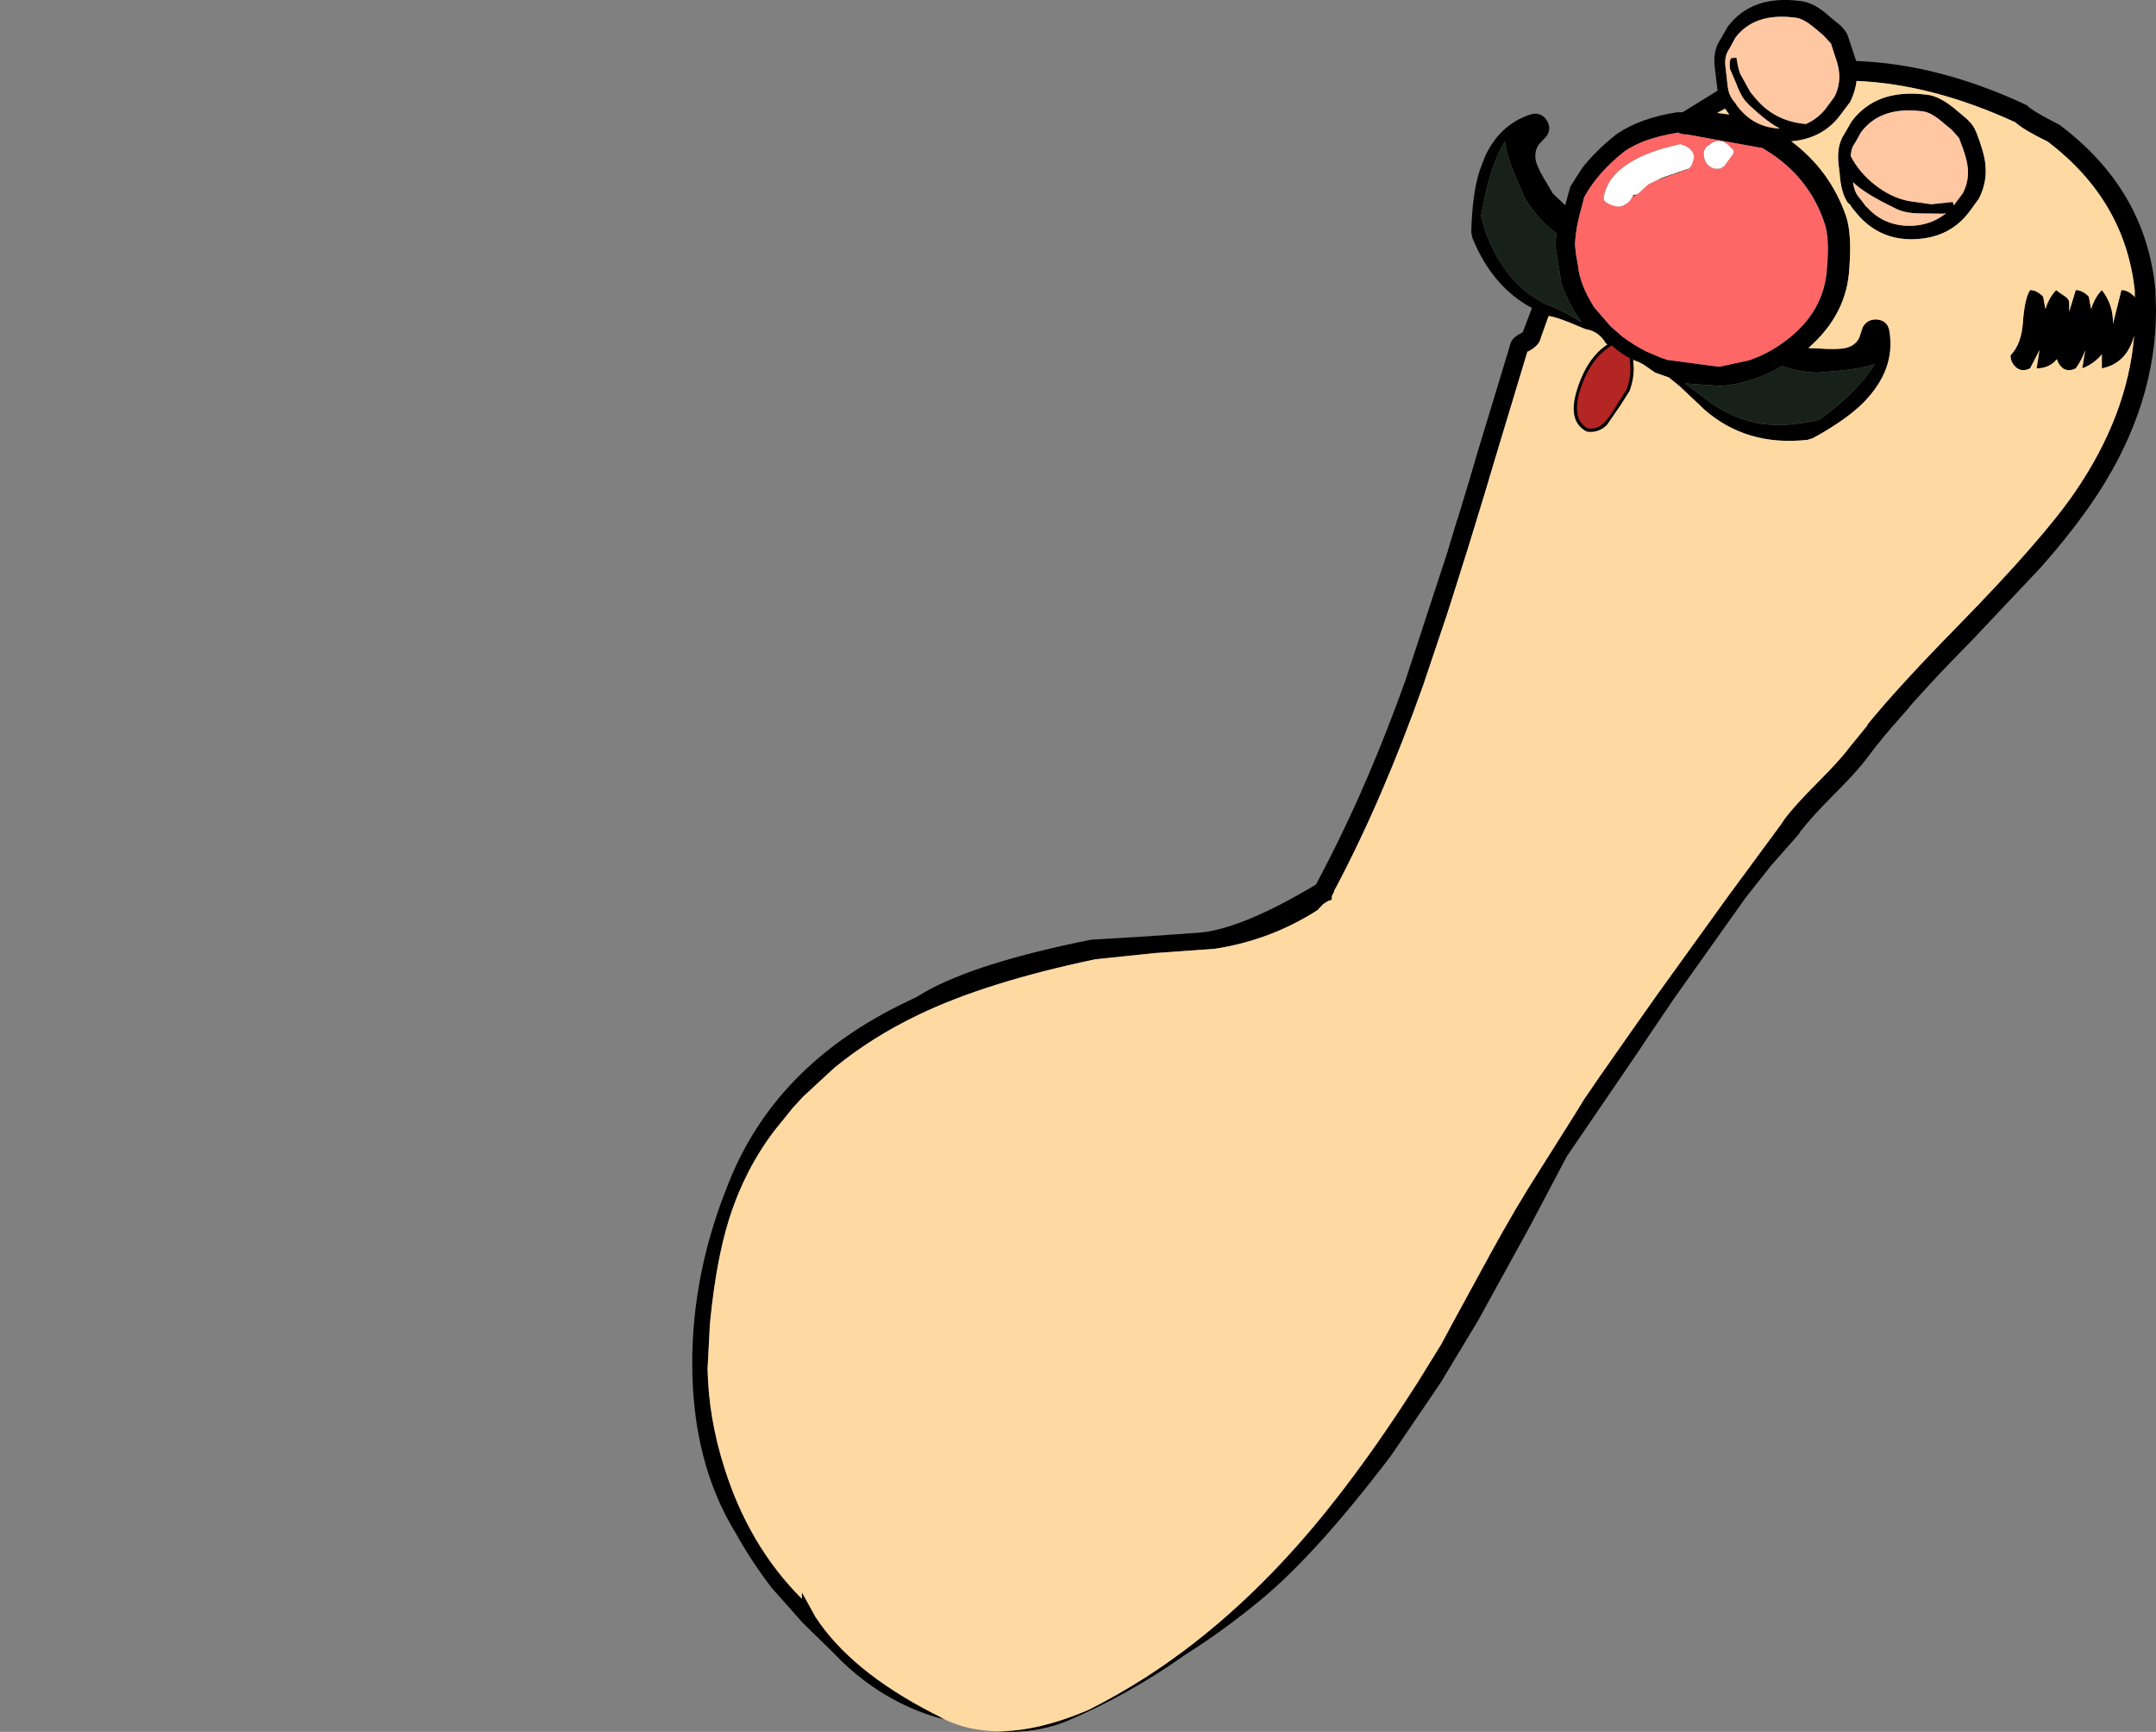 <?xml version="1.0" encoding="UTF-8" standalone="no"?>
<svg xmlns:xlink="http://www.w3.org/1999/xlink" height="265.4px" width="330.45px" xmlns="http://www.w3.org/2000/svg">
  <rect width="100%" height="100%" fill="#808080" stroke="none"/>
  <g transform="matrix(1.0, 0.0, 0.0, 1.0, 129.7, 211.95)">
    <path d="M93.7 -122.85 L93.2 -121.25 92.3 -118.45 88.4 -106.85 Q82.1 -89.15 74.8 -75.45 L74.8 -75.35 74.45 -74.65 74.4 -74.05 73.95 -73.9 73.9 -73.9 73.1 -73.4 72.4 -72.65 72.35 -72.55 Q65.05 -67.85 56.45 -66.55 L47.35 -65.9 38.2 -64.95 Q21.5 -61.45 11.1 -56.45 4.0 -53.05 -1.65 -48.45 L-2.0 -48.15 -6.6 -43.9 -8.25 -42.1 -9.25 -40.85 -10.8 -38.95 Q-15.6 -32.75 -18.05 -24.8 -19.9 -18.75 -20.8 -9.95 L-20.9 -8.85 -21.25 -2.2 Q-21.1 5.4 -18.65 13.05 -14.9 24.95 -6.8 33.05 L-6.8 32.05 -4.7 35.85 Q0.7 44.1 13.2 50.55 L14.2 51.05 15.1 51.55 Q8.65 49.95 2.85 45.65 0.25 43.7 -1.95 41.35 L-6.7 36.7 -11.4 31.4 Q-14.55 27.3 -16.9 23.05 -23.6 12.2 -23.6 -3.05 -23.6 -16.7 -18.25 -30.1 -11.1 -48.75 9.3 -58.45 L9.55 -58.6 9.5 -58.55 10.85 -59.2 12.1 -59.95 Q20.05 -64.45 37.55 -67.95 L45.95 -68.45 54.45 -69.05 Q61.0 -69.8 72.0 -76.4 L73.9 -80.05 Q80.3 -92.55 85.75 -107.8 L92.3 -127.8 93.2 -130.75 93.7 -132.4 93.7 -122.85 M23.0 53.35 Q29.25 53.45 37.2 50.05 41.65 47.8 45.95 45.05 57.6 37.55 67.95 26.2 77.45 15.8 87.55 -0.05 L91.2 -5.95 92.75 -8.85 98.75 -19.85 Q102.65 -27.0 106.55 -33.05 L111.75 -41.3 113.1 -43.5 115.5 -47.0 120.15 -53.65 124.1 -59.25 135.05 -74.45 143.3 -85.65 143.8 -86.4 Q145.35 -88.5 148.9 -92.05 152.35 -95.5 153.75 -97.4 L158.85 -103.65 163.0 -103.65 Q158.9 -99.1 156.35 -95.65 154.95 -93.75 151.2 -90.0 147.95 -86.75 146.35 -84.65 L146.15 -84.45 146.15 -84.3 141.75 -79.3 137.9 -74.45 127.1 -59.25 123.3 -53.65 121.3 -50.65 110.45 -34.75 104.8 -24.05 96.8 -9.5 96.4 -8.85 91.1 -0.05 83.55 11.05 Q72.1 26.15 63.5 33.25 57.8 37.95 52.0 41.6 43.25 47.8 33.7 51.85 29.75 53.4 25.3 53.45 L23.0 53.35" fill="#000000" fill-rule="evenodd" stroke="none"/>
    <path d="M15.1 51.55 L14.2 51.05 13.2 50.55 Q0.7 44.1 -4.7 35.85 L-6.8 32.05 -6.8 33.05 Q-14.9 24.95 -18.65 13.05 -21.1 5.4 -21.25 -2.2 L-20.9 -8.85 -20.8 -9.95 Q-19.9 -18.75 -18.05 -24.8 -15.6 -32.75 -10.8 -38.95 L-9.25 -40.85 -8.25 -42.1 -6.6 -43.9 -2.0 -48.15 -1.65 -48.45 Q4.0 -53.05 11.1 -56.45 21.5 -61.45 38.2 -64.95 L47.35 -65.9 56.45 -66.55 Q65.05 -67.85 72.35 -72.55 L72.4 -72.65 73.1 -73.4 73.9 -73.9 73.95 -73.9 74.4 -74.05 74.45 -74.65 74.8 -75.35 74.8 -75.45 Q82.1 -89.15 88.4 -106.85 L92.3 -118.45 93.2 -121.25 93.7 -122.85 93.7 -103.65 158.85 -103.65 153.75 -97.4 Q152.35 -95.5 148.9 -92.05 145.35 -88.5 143.8 -86.4 L143.3 -85.65 135.05 -74.45 124.1 -59.25 120.15 -53.65 115.5 -47.0 113.1 -43.5 111.75 -41.3 106.55 -33.05 Q102.65 -27.0 98.75 -19.85 L92.75 -8.85 91.2 -5.95 87.55 -0.05 Q77.45 15.8 67.95 26.2 57.6 37.55 45.95 45.05 41.65 47.8 37.2 50.05 29.25 53.45 23.0 53.35 18.65 53.25 15.1 51.55" fill="#ffd9a2" fill-rule="evenodd" stroke="none"/>
    <path d="M-129.15 -146.6 L-128.95 -146.7 -129.3 -146.45 -129.15 -146.6 M-129.35 -151.85 L-129.7 -151.85 -129.35 -151.9 -129.35 -151.85" fill="#ff9900" fill-rule="evenodd" stroke="none"/>
    <path d="M148.75 -207.4 Q146.65 -209.2 145.4 -209.25 139.25 -210.05 136.3 -206.2 L135.45 -204.65 135.35 -204.45 Q134.5 -203.35 134.8 -201.4 L135.1 -198.75 Q135.25 -197.5 135.8 -196.75 L136.35 -196.05 136.5 -195.8 137.05 -195.1 137.15 -195.0 Q139.5 -192.4 143.1 -192.25 141.3 -193.15 138.45 -195.8 L137.7 -196.6 Q137.0 -197.55 136.35 -199.3 L135.45 -201.4 Q135.3 -202.6 135.65 -203.05 L136.45 -203.1 Q136.75 -201.05 137.15 -200.4 L138.6 -197.8 139.15 -197.15 Q142.15 -193.35 147.1 -192.95 149.0 -193.8 150.2 -195.4 L151.45 -197.1 Q152.0 -198.1 152.15 -199.35 152.35 -200.7 151.9 -202.3 L151.0 -205.05 150.95 -205.25 149.8 -206.5 148.75 -207.4 M92.3 -118.45 L92.3 -127.8 95.5 -138.35 96.75 -142.6 101.7 -158.9 Q101.85 -160.1 103.45 -160.9 L103.7 -161.05 105.1 -164.75 Q100.9 -167.0 98.15 -171.25 L97.9 -171.65 Q96.8 -173.45 95.95 -175.55 L95.8 -176.4 Q95.95 -182.3 97.1 -185.85 L97.9 -187.95 Q100.15 -192.85 104.85 -194.4 106.55 -194.9 107.45 -193.4 108.1 -192.2 107.35 -191.1 L106.15 -189.8 Q105.35 -188.65 105.75 -187.1 106.1 -185.9 107.6 -183.5 L108.3 -182.3 110.2 -180.5 110.9 -183.05 110.95 -183.3 112.8 -186.2 Q114.95 -188.95 118.15 -191.45 121.7 -193.85 127.35 -194.75 L128.2 -194.75 133.55 -198.05 133.15 -201.4 Q132.75 -204.2 134.05 -206.0 L135.1 -207.85 Q138.8 -212.75 146.15 -211.8 L146.2 -211.8 Q148.35 -211.6 150.8 -209.35 L151.7 -208.6 Q153.2 -207.5 153.6 -206.25 L153.6 -206.2 154.8 -202.6 Q167.4 -202.15 180.8 -195.9 L181.0 -195.8 181.2 -195.6 Q182.0 -194.85 185.8 -192.9 L185.95 -192.85 186.05 -192.75 Q199.15 -182.9 200.65 -167.65 L200.75 -164.45 Q200.75 -150.05 191.95 -136.45 188.45 -131.05 183.0 -124.9 L172.85 -114.15 Q165.3 -106.5 160.55 -100.85 L156.45 -100.85 Q161.55 -107.05 170.55 -116.2 183.4 -129.35 188.3 -136.5 196.4 -148.3 197.4 -160.5 196.25 -156.25 192.45 -155.5 L192.45 -157.65 Q191.25 -156.2 189.45 -155.5 L189.9 -158.3 Q189.4 -156.8 188.45 -155.5 187.35 -154.95 186.5 -155.5 185.85 -156.0 185.55 -156.9 184.4 -155.5 182.45 -155.5 L182.9 -158.3 181.45 -155.5 Q180.1 -154.85 179.2 -155.75 178.45 -156.5 178.45 -157.5 180.1 -159.15 180.35 -162.5 180.6 -166.2 181.45 -167.5 182.45 -167.5 183.45 -166.5 L183.8 -164.6 Q184.35 -166.35 185.45 -167.5 185.7 -167.25 186.85 -166.5 187.45 -166.1 187.45 -165.5 L187.45 -164.2 188.45 -167.5 Q189.45 -167.5 190.45 -166.5 L190.8 -164.6 Q191.35 -166.35 192.45 -167.5 194.25 -165.2 194.15 -162.3 L195.45 -167.5 Q196.45 -167.5 197.45 -166.5 L197.5 -166.3 197.5 -167.35 Q196.05 -181.2 184.15 -190.25 180.45 -192.05 179.2 -193.2 166.5 -199.05 154.85 -199.55 154.7 -198.05 153.85 -196.25 L153.7 -196.1 152.35 -194.3 Q149.65 -190.7 144.85 -190.3 150.85 -185.8 153.25 -178.8 154.15 -176.15 153.75 -170.9 153.4 -163.8 147.5 -158.65 L147.6 -158.6 149.0 -158.55 Q151.8 -158.35 153.05 -158.6 154.6 -158.9 155.25 -160.15 L155.8 -161.8 Q156.45 -163.0 157.85 -163.0 159.65 -162.9 159.9 -161.15 160.85 -155.3 155.95 -150.3 153.35 -147.65 148.15 -144.8 L147.35 -144.55 Q137.95 -143.5 131.45 -149.25 L131.1 -149.6 127.7 -152.8 126.1 -154.1 124.0 -154.85 123.4 -155.25 122.55 -155.85 Q121.7 -156.45 120.7 -156.75 120.35 -157.25 119.55 -157.4 L117.35 -159.0 117.05 -158.8 117.35 -159.0 119.55 -157.4 118.9 -157.45 117.05 -158.8 116.45 -159.3 Q115.35 -161.2 113.35 -161.5 L112.25 -161.95 Q109.15 -163.3 107.8 -163.5 L107.65 -163.5 106.45 -160.15 Q106.25 -159.05 104.65 -158.15 L104.4 -158.05 99.45 -141.65 97.9 -136.45 95.5 -128.6 92.3 -118.45 M133.5 -194.65 L135.35 -194.4 134.7 -195.3 133.5 -194.65 M128.45 -191.35 L127.65 -191.55 127.5 -191.65 127.5 -191.6 127.45 -191.65 127.35 -191.6 Q124.55 -191.15 122.25 -190.3 120.65 -189.65 119.35 -188.8 115.1 -185.45 113.1 -181.7 L112.35 -178.8 Q111.9 -177.05 111.75 -175.25 L111.7 -174.4 111.85 -173.0 111.9 -172.7 112.15 -171.3 Q112.4 -168.4 114.65 -164.85 L117.2 -161.9 119.05 -160.3 Q120.75 -159.05 122.6 -158.1 L124.7 -157.2 125.85 -156.8 133.75 -155.75 133.8 -155.75 138.45 -156.75 140.1 -157.4 Q142.2 -158.35 143.9 -159.65 150.0 -164.15 150.35 -171.0 150.75 -175.6 149.95 -177.8 147.8 -184.25 142.05 -188.25 L140.45 -189.25 128.85 -191.35 128.85 -191.4 128.5 -191.35 128.45 -191.35 M129.0 -186.05 L128.85 -185.95 128.8 -185.95 124.55 -184.45 123.35 -183.9 125.0 -184.7 129.05 -186.1 129.0 -186.05 M121.1 -182.15 L120.95 -182.0 120.55 -181.9 120.6 -182.05 121.1 -182.15 M132.5 -189.9 L132.25 -189.7 132.25 -189.75 132.5 -189.9 M100.95 -190.25 Q99.05 -187.15 97.9 -181.9 L97.3 -178.8 97.9 -176.75 Q98.95 -173.65 100.6 -171.25 102.5 -168.35 105.3 -166.45 L107.05 -165.4 108.0 -165.05 Q109.9 -164.3 112.75 -162.55 L112.15 -163.35 Q110.25 -166.35 109.6 -168.65 L108.8 -173.55 Q108.65 -174.55 108.8 -175.6 L108.85 -176.2 108.3 -176.6 Q105.5 -178.95 103.9 -181.8 L103.75 -182.2 103.0 -183.95 Q101.3 -187.65 100.95 -190.25 M171.25 -194.15 Q172.8 -192.9 173.15 -191.75 L173.2 -191.7 Q174.4 -188.65 174.6 -186.8 174.9 -184.05 173.6 -181.5 L172.1 -179.45 Q169.15 -175.55 163.9 -175.3 158.75 -175.05 155.3 -178.75 L154.25 -180.0 153.85 -180.6 153.5 -180.9 Q152.45 -182.4 152.25 -185.55 L152.1 -186.7 Q151.75 -189.6 153.0 -191.45 L154.1 -193.35 Q157.9 -198.4 165.5 -197.45 167.6 -197.3 170.3 -194.95 L171.25 -194.15 M166.3 -180.65 L169.6 -181.0 169.75 -180.5 169.85 -180.6 171.15 -182.35 Q172.1 -184.2 171.9 -186.2 171.75 -187.85 170.65 -190.55 L170.6 -190.75 169.45 -192.05 168.35 -192.95 Q166.3 -194.8 164.9 -194.9 158.55 -195.7 155.55 -191.7 L154.65 -190.1 154.55 -189.95 Q154.05 -189.3 153.95 -188.05 155.3 -185.45 157.7 -183.6 160.1 -181.7 162.8 -181.15 L166.3 -180.65 M155.75 -181.05 L156.3 -180.3 156.45 -180.2 Q159.15 -177.2 163.4 -177.35 166.4 -177.5 168.6 -179.3 L168.15 -179.2 164.35 -179.25 Q162.05 -179.3 160.65 -180.1 156.05 -182.3 154.3 -184.05 154.5 -182.7 155.0 -182.0 L155.75 -181.05 M143.45 -155.85 Q139.05 -153.25 134.1 -152.8 L128.55 -153.2 132.75 -150.05 Q136.55 -147.55 140.4 -147.0 144.25 -146.45 149.2 -147.65 155.15 -152.05 157.65 -156.15 155.55 -155.4 151.1 -155.05 L148.8 -154.85 Q145.95 -154.95 143.45 -155.85" fill="#000000" fill-rule="evenodd" stroke="none"/>
    <path d="M148.75 -207.4 L149.8 -206.5 150.95 -205.25 151.0 -205.05 151.9 -202.3 Q152.35 -200.7 152.15 -199.35 152.0 -198.1 151.45 -197.1 L150.2 -195.4 Q149.0 -193.8 147.1 -192.95 142.15 -193.35 139.15 -197.15 L138.6 -197.8 137.15 -200.4 Q136.75 -201.05 136.45 -203.1 L135.65 -203.05 Q135.3 -202.6 135.45 -201.4 L136.35 -199.3 Q137.0 -197.55 137.7 -196.6 L138.45 -195.8 Q141.3 -193.15 143.1 -192.25 139.5 -192.4 137.15 -195.0 L137.05 -195.1 136.5 -195.8 136.35 -196.05 135.8 -196.75 Q135.25 -197.5 135.1 -198.75 L134.8 -201.4 Q134.5 -203.35 135.35 -204.45 L135.45 -204.65 136.3 -206.2 Q139.25 -210.05 145.4 -209.25 146.65 -209.2 148.75 -207.4 M166.3 -180.65 L162.8 -181.15 Q160.1 -181.7 157.7 -183.6 155.3 -185.45 153.95 -188.05 154.05 -189.3 154.55 -189.95 L154.65 -190.1 155.55 -191.7 Q158.55 -195.7 164.9 -194.9 166.3 -194.8 168.35 -192.95 L169.45 -192.05 170.6 -190.75 170.65 -190.55 Q171.75 -187.85 171.9 -186.2 172.1 -184.2 171.15 -182.35 L169.85 -180.6 169.75 -180.5 169.6 -181.0 166.3 -180.65 M155.75 -181.05 L155.0 -182.0 Q154.5 -182.7 154.3 -184.05 156.05 -182.3 160.65 -180.1 162.05 -179.3 164.35 -179.25 L168.15 -179.2 168.6 -179.3 Q166.4 -177.5 163.4 -177.35 159.15 -177.2 156.45 -180.2 L156.3 -180.3 155.75 -181.05" fill="#ffc7a2" fill-rule="evenodd" stroke="none"/>
    <path d="M92.3 -118.45 L95.5 -128.6 97.9 -136.45 99.45 -141.65 104.4 -158.05 104.65 -158.15 Q106.25 -159.05 106.45 -160.15 L107.65 -163.5 107.8 -163.5 Q109.15 -163.3 112.25 -161.95 L113.35 -161.5 Q115.35 -161.2 116.45 -159.3 L117.05 -158.8 118.9 -157.45 119.55 -157.4 Q120.35 -157.25 120.7 -156.75 121.7 -156.45 122.55 -155.85 L123.4 -155.25 124.0 -154.85 126.1 -154.1 127.7 -152.8 131.1 -149.6 131.45 -149.25 Q137.95 -143.5 147.35 -144.55 L148.15 -144.8 Q153.35 -147.65 155.95 -150.3 160.85 -155.3 159.9 -161.15 159.65 -162.9 157.85 -163.0 156.45 -163.0 155.8 -161.8 L155.25 -160.15 Q154.6 -158.9 153.05 -158.6 151.8 -158.35 149.0 -158.55 L147.6 -158.6 147.5 -158.65 Q153.4 -163.8 153.75 -170.9 154.15 -176.15 153.25 -178.8 150.85 -185.8 144.85 -190.3 149.65 -190.7 152.35 -194.3 L153.7 -196.1 153.85 -196.25 Q154.7 -198.05 154.85 -199.55 166.5 -199.05 179.2 -193.2 180.45 -192.05 184.15 -190.25 196.05 -181.2 197.5 -167.35 L197.5 -166.3 197.45 -166.5 Q196.45 -167.5 195.45 -167.5 L194.15 -162.3 Q194.25 -165.2 192.45 -167.5 191.35 -166.35 190.8 -164.6 L190.45 -166.5 Q189.45 -167.5 188.45 -167.5 L187.45 -164.2 187.45 -165.5 Q187.45 -166.1 186.85 -166.5 185.7 -167.25 185.45 -167.5 184.35 -166.35 183.8 -164.6 L183.45 -166.5 Q182.45 -167.5 181.45 -167.5 180.6 -166.2 180.35 -162.5 180.1 -159.15 178.45 -157.5 178.45 -156.5 179.2 -155.75 180.1 -154.85 181.45 -155.5 L182.9 -158.3 182.45 -155.5 Q184.4 -155.5 185.55 -156.9 185.85 -156.0 186.5 -155.5 187.35 -154.95 188.45 -155.5 189.4 -156.8 189.9 -158.3 L189.45 -155.5 Q191.25 -156.2 192.45 -157.65 L192.45 -155.5 Q196.25 -156.25 197.4 -160.5 196.4 -148.3 188.3 -136.5 183.4 -129.35 170.55 -116.2 161.55 -107.05 156.45 -100.85 L92.3 -100.85 92.3 -118.45 M133.5 -194.65 L134.7 -195.3 135.35 -194.4 133.5 -194.65 M117.05 -158.8 Q113.85 -156.8 112.35 -151.6 112.0 -150.35 112.0 -149.3 112.0 -147.2 113.65 -146.3 115.1 -146.1 116.2 -147.15 L118.3 -150.2 119.6 -152.25 Q120.2 -153.85 120.2 -155.45 L120.1 -157.05 Q119.8 -157.25 119.55 -157.4 119.8 -157.25 120.1 -157.05 L120.2 -155.45 Q120.2 -153.85 119.6 -152.25 L118.3 -150.2 116.2 -147.15 Q115.1 -146.1 113.65 -146.3 112.0 -147.2 112.0 -149.3 112.0 -150.35 112.35 -151.6 113.85 -156.8 117.05 -158.8 M171.25 -194.15 L170.3 -194.95 Q167.6 -197.3 165.5 -197.45 157.9 -198.4 154.1 -193.35 L153.0 -191.45 Q151.75 -189.6 152.1 -186.7 L152.25 -185.55 Q152.45 -182.4 153.5 -180.9 L153.85 -180.6 154.25 -180.0 155.3 -178.75 Q158.75 -175.05 163.9 -175.3 169.15 -175.55 172.1 -179.45 L173.6 -181.5 Q174.9 -184.05 174.6 -186.8 174.4 -188.65 173.2 -191.7 L173.15 -191.75 Q172.8 -192.9 171.25 -194.15" fill="#ffd9a2" fill-rule="evenodd" stroke="none"/>
    <path d="M127.5 -191.6 L127.6 -191.55 128.4 -191.35 128.45 -191.35 128.5 -191.35 128.85 -191.35 140.45 -189.25 142.0 -188.25 Q147.75 -184.25 149.9 -177.8 150.7 -175.6 150.3 -171.0 149.95 -164.15 143.85 -159.65 142.15 -158.35 140.05 -157.4 L138.45 -156.75 133.8 -155.75 133.75 -155.75 125.85 -156.8 124.7 -157.2 122.6 -158.1 Q120.75 -159.05 119.05 -160.3 L117.2 -161.9 114.65 -164.85 Q112.4 -168.4 112.15 -171.3 L111.9 -172.7 111.85 -173.0 111.7 -174.4 111.75 -175.25 Q111.9 -177.05 112.35 -178.8 L113.1 -181.7 Q115.1 -185.45 119.35 -188.8 120.65 -189.65 122.25 -190.3 124.55 -191.15 127.35 -191.6 L127.45 -191.65 127.5 -191.6 M127.8 -189.85 L127.75 -189.85 125.95 -189.4 Q122.3 -188.45 120.05 -187.0 116.5 -184.85 116.05 -181.55 116.0 -181.3 116.35 -181.0 L116.95 -180.65 117.1 -180.6 118.4 -180.3 Q118.95 -180.3 119.4 -180.65 120.1 -180.95 120.5 -181.85 L120.55 -181.9 120.95 -182.0 121.1 -182.15 121.1 -182.2 121.35 -182.25 122.95 -183.7 123.35 -183.9 124.55 -184.45 128.8 -185.95 128.85 -185.95 129.0 -186.05 129.15 -186.15 129.2 -186.2 Q129.65 -186.45 129.95 -187.9 129.75 -189.35 127.8 -189.85 M133.2 -186.1 L133.55 -186.1 133.7 -186.1 134.1 -186.15 134.25 -186.35 134.3 -186.35 134.5 -186.4 135.75 -188.1 Q136.35 -188.8 135.6 -189.3 134.7 -190.35 133.8 -190.35 133.15 -190.4 132.45 -189.9 L131.8 -189.45 Q131.3 -188.85 131.4 -188.2 131.5 -187.05 132.25 -186.5 132.6 -186.2 133.2 -186.1" fill="#ff6666" fill-rule="evenodd" stroke="none"/>
    <path d="M127.8 -189.85 Q129.75 -189.35 129.95 -187.9 129.65 -186.45 129.2 -186.2 L129.15 -186.15 129.05 -186.1 125.0 -184.7 123.35 -183.9 122.95 -183.7 121.35 -182.25 121.1 -182.2 121.1 -182.15 120.6 -182.05 120.55 -181.9 120.5 -181.85 Q120.1 -180.95 119.4 -180.65 118.95 -180.3 118.4 -180.3 117.8 -180.3 117.15 -180.6 L117.1 -180.6 117.0 -180.65 116.4 -181.0 Q116.05 -181.3 116.1 -181.55 116.55 -184.85 120.1 -187.0 122.35 -188.45 126.0 -189.4 L127.8 -189.85 M133.8 -190.35 Q134.7 -190.35 135.6 -189.3 136.35 -188.8 135.75 -188.1 L134.5 -186.4 134.3 -186.35 134.25 -186.35 134.1 -186.15 133.7 -186.1 133.55 -186.1 133.2 -186.1 Q132.65 -186.2 132.3 -186.5 131.55 -187.05 131.45 -188.2 131.35 -188.85 131.85 -189.45 L132.25 -189.75 132.25 -189.7 132.5 -189.9 Q133.15 -190.4 133.8 -190.35" fill="#ffffff" fill-rule="evenodd" stroke="none"/>
    <path d="M100.95 -190.25 Q101.3 -187.65 103.0 -183.95 L103.75 -182.2 103.9 -181.8 Q105.5 -178.95 108.3 -176.6 L108.85 -176.2 108.8 -175.6 Q108.65 -174.55 108.8 -173.55 L109.6 -168.65 Q110.25 -166.35 112.15 -163.35 L112.75 -162.55 Q109.9 -164.3 108.0 -165.05 L107.05 -165.4 105.3 -166.45 Q102.5 -168.35 100.6 -171.25 98.95 -173.65 97.9 -176.75 L97.3 -178.8 97.9 -181.9 Q99.05 -187.15 100.95 -190.25 M143.45 -155.85 Q145.95 -154.95 148.8 -154.85 L151.1 -155.05 Q155.55 -155.4 157.65 -156.15 155.15 -152.05 149.2 -147.65 144.25 -146.45 140.4 -147.0 136.55 -147.55 132.75 -150.05 L128.55 -153.2 134.1 -152.8 Q139.05 -153.25 143.45 -155.85" fill="#172119" fill-rule="evenodd" stroke="none"/>
    <path d="M117.05 -158.8 L117.35 -159.0 119.55 -157.4 Q119.8 -157.25 120.1 -157.05 L120.2 -155.45 Q120.2 -153.85 119.6 -152.25 L118.3 -150.2 116.2 -147.15 Q115.1 -146.1 113.65 -146.3 112.0 -147.2 112.0 -149.3 112.0 -150.35 112.35 -151.6 113.85 -156.8 117.05 -158.8 Z" fill="none" stroke="#000000" stroke-linecap="round" stroke-linejoin="round" stroke-width="1.0"/>
    <path d="M117.35 -159.0 Q118.6 -157.85 120.1 -157.05 L120.2 -155.5 Q120.2 -153.85 119.6 -152.25 L118.3 -150.2 Q117.0 -147.95 116.15 -147.15 115.1 -146.1 113.65 -146.3 112.0 -147.2 112.0 -149.35 112.0 -150.35 112.3 -151.6 113.9 -157.05 117.35 -159.0" fill="#b32624" fill-rule="evenodd" stroke="none"/>
  </g>
</svg>
